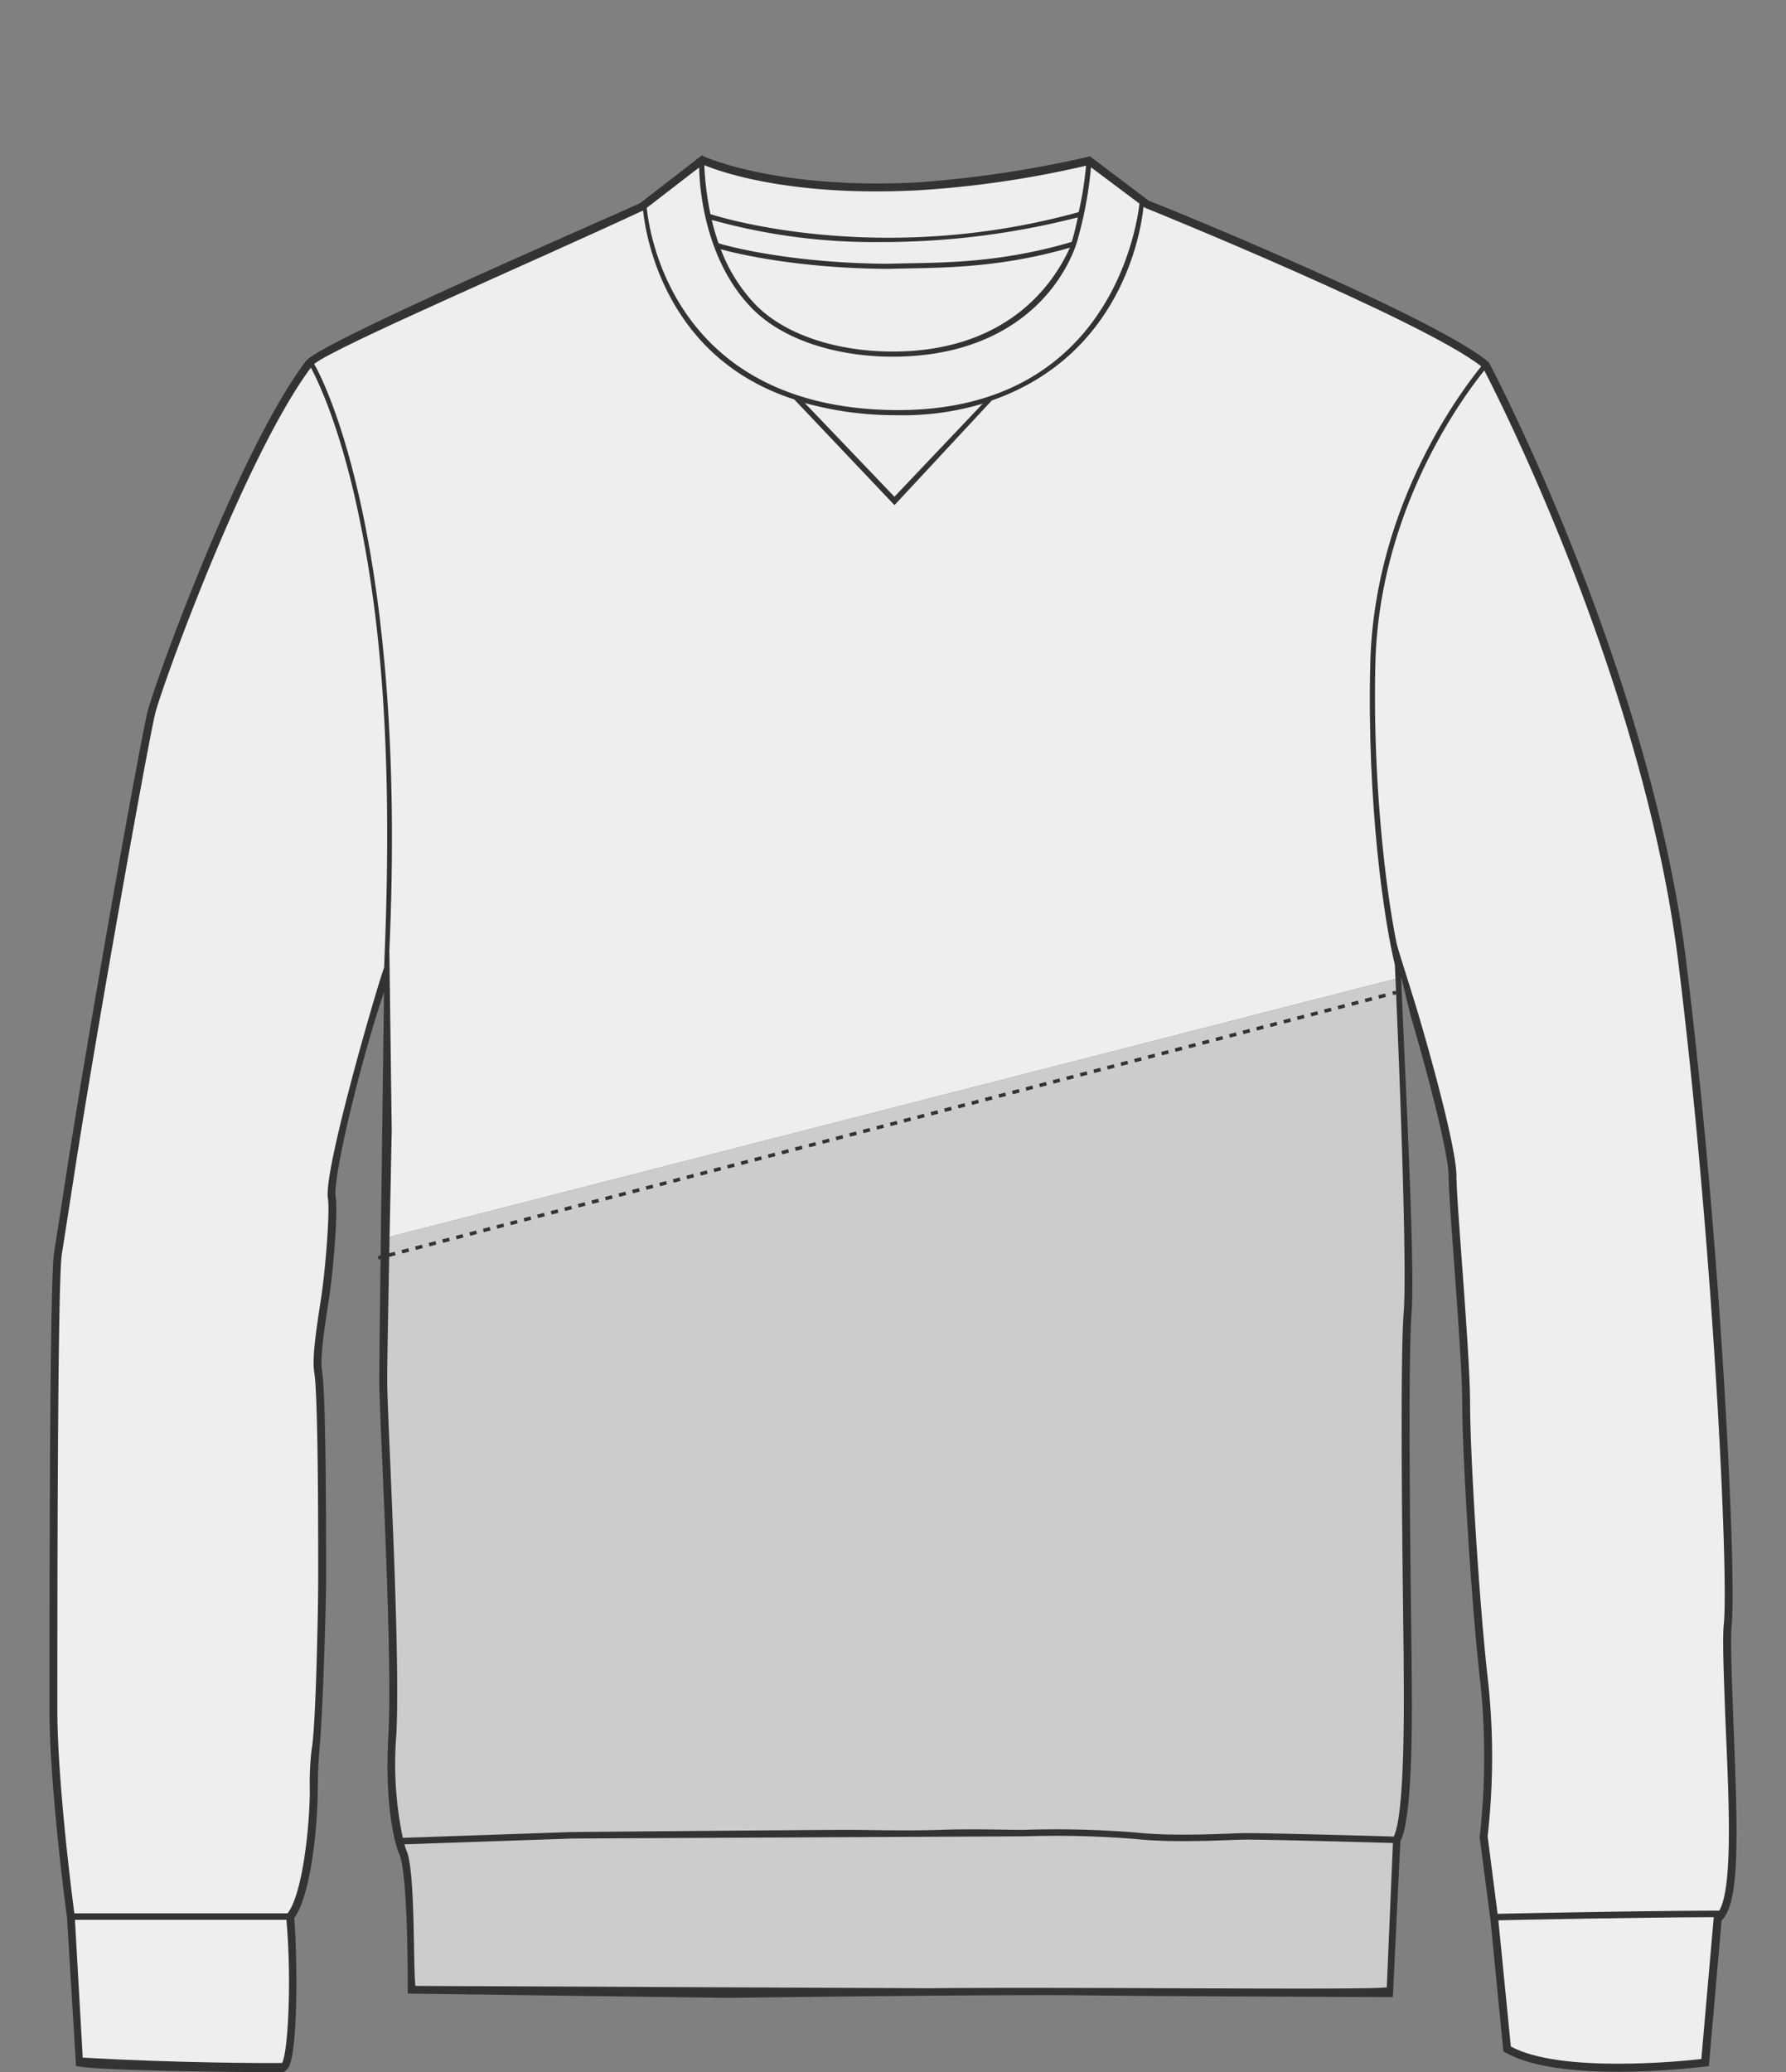 <svg xmlns="http://www.w3.org/2000/svg" viewBox="0 0 251.981 292.336"><rect x="0" y="0" width="251.981" height="292.336" fill="#808080" stroke="none"/><defs><style>.a{fill:#333;}.b{fill:#eee;}.c{fill:#ccc;}.d,.e{fill:none;stroke:#333;stroke-miterlimit:10;stroke-width:0.499px;}.e{stroke-dasharray:0.989 0.989;}</style></defs><title>apparel_front</title><path class="a" d="M244.481,240.748c-.188-5.19-.35-9.673-.161-11.577.682-6.8-1.386-52.646-6.412-93.461-5.083-41.325-27.545-84.071-27.818-84.534l-.123-.143c-7.565-6.3-45.31-21.769-47.865-22.7l-8.346-6.3-.3.1a156.972,156.972,0,0,1-24.047,3.6c-19.8,1.031-29.981-3.618-30.081-3.666l-.309-.145L90.3,28.663C85.746,30.787,45.192,48.276,43.194,50.9c-9.4,12.335-21.366,45.454-22.371,49.472-.984,3.933-8.082,43.369-11.358,64.554-.989,6.395-1.685,10.891-1.837,11.8-.536,3.216-.649,35.932-.649,64.492,0,10.85,2.429,29.053,2.47,29.2l1.279,21.023c2.994.774,27.3.894,29.186.894.168,0,.435-.255.659-.5,1.551-1.7,1.371-16.41.936-21.255,2.207-2.984,3.27-12.017,3.316-17.915.02-2.5.134-4.646.223-5.591.545-5.79.959-21.209.959-24.083,0-3.431.054-25.832-.571-29.592-.307-1.837.339-6.032.964-10.088.666-4.331,1.3-12.424.961-14.434-.459-2.758,3.594-19.468,6.822-28.935,0,0-.669,49.753-.669,54.832,0,1.579.181,5.822.411,11.193.524,12.267,1.316,30.806.873,38.8-.613,11.053,1.232,16.292,1.613,16.939,1.249,3.849,1.1,19.377,1.117,19.53l45.268.606s38.264-.519,50.5-.356c9.839.13,43.215.25,43.215.25l1.063-22.007c2.036-3.74,1.583-22.734,1.583-25.191,0-.6-.023-2.426-.054-5.045-.139-11.235-.464-37.545.052-44.292.525-6.8-1.006-35.219-1.475-47.322.35,1.209,1.122,4.657,1.532,6.064,2.856,9.78,5.17,19.2,5.17,21.976,0,1.656.346,6.409.747,11.913.55,7.554,1.174,16.116,1.174,20.153,0,7.3,1.329,28.976,2.571,39.534a100.965,100.965,0,0,1-.1,21.532l-.014.123,1.542,11.813,1.8,18.386.253.148c7.771,4.534,27.5,2.1,28.291,2l.452-.061,1.794-20.544C245.777,268.216,245.048,256.439,244.481,240.748Z"/><path class="b" d="M126.707,57.854c-.287,0-.579,0-.871-.008-30.561-.522-34.2-24.681-34.588-28.522l7.39-5.7c.047,2.556.67,12.825,7.349,19.767,4.422,4.6,12.112,6.926,19.97,6.926h.247c14.586-.092,22.586-7.71,25.533-15.533l.192-.6A55.621,55.621,0,0,0,153.921,23.6l6.841,5.123C160.356,32.274,156.363,57.854,126.707,57.854Z"/><path class="b" d="M138.653,56.942,126.191,70.076,113.539,56.845a47.4,47.4,0,0,0,12.284,1.725c.3.005.593.008.889.008A39.069,39.069,0,0,0,138.653,56.942Z"/><path class="b" d="M125.288,37.211c-14.64-.09-23.628-2.8-23.7-2.83l-.214-.077a31.2,31.2,0,0,1-.958-3.283,85.176,85.176,0,0,0,23.882,3.126,111.5,111.5,0,0,0,27.757-3.478,33.132,33.132,0,0,1-.852,3.458C140.19,37.362,131.979,37,125.288,37.211Z"/><path class="b" d="M150.948,34.94c-3.37,7.4-10.918,14.568-24.748,14.655h-.242c-7.65,0-15.165-2.254-19.444-6.7a23.224,23.224,0,0,1-4.825-7.735c1.753.489,10.412,2.691,23.608,2.773C131.927,37.729,140.219,38.035,150.948,34.94Z"/><path class="b" d="M129.465,26.849a142.254,142.254,0,0,0,23.763-3.475,49.03,49.03,0,0,1-1.04,6.552c-28.486,7.872-51.464.451-51.956.279a43.239,43.239,0,0,1-.867-6.906C101.632,24.233,111.54,27.779,129.465,26.849Z"/><path class="b" d="M39.8,291.02c-2.407.044-15.075,0-28.127-.747l-1.1-19.445H40.414C41.2,279.924,40.58,289.755,39.8,291.02Z"/><path class="b" d="M46.263,169.061c.305,1.835-.34,10.03-.963,14.082-.667,4.334-1.3,8.427-.962,10.44.6,3.593.556,26.131.556,29.409,0,3.417-.319,20.774-.937,23.863a42.132,42.132,0,0,0-.245,5.8c-.042,5.465-1.085,14.621-3.135,17.26H10.492c-.335-2.427-2.4-18.752-2.4-28.7,0-40.311.225-61.858.634-64.309.153-.914.849-5.416,1.839-11.817,3.04-19.66,10.367-60.571,11.339-64.456.989-3.961,12.717-36.357,21.958-48.77.8,1.5,3.96,7.769,6.608,20.144C53.386,85.64,55.6,104.4,54.19,136.5l-.158.453C52.978,139.991,45.619,165.183,46.263,169.061Z"/><path class="c" d="M195.657,280.359c-3.242.415-43.643-.077-64.531.125-.424,0-72.512-.329-72.512-.329-.344-2.7,0-15.346-1.166-18.86l-.055-.117a8.981,8.981,0,0,1-.332-1l23.672-.814c.327-.006,61.094-.309,63.651-.309a139.958,139.958,0,0,1,15.771.37c5.884.628,13.424.09,15.618.09,3.984,0,17.988.4,20.751.476Z"/><path class="b" d="M240.037,290.465c-2.9.341-19.932,2.019-26.878-1.766L211.4,270.9c3.079-.071,19.985-.419,30.389-.443Z"/><path class="b" d="M242.563,269.539c-10.49.007-28.363.379-31.274.446l-1.405-10.932a100.07,100.07,0,0,0,.088-21.667c-1.237-10.527-2.563-32.134-2.563-39.4,0-4.077-.625-12.66-1.176-20.233-.4-5.482-.744-10.217-.744-11.832,0-2.93-2.168-11.859-5.215-22.288-1.034-3.537-2.7-8.591-3.2-10.416-1.614-7.84-3.423-23.362-3.025-39.6.537-22.023,12.692-38.026,15.363-41.353,2.611,4.988,22.625,44.866,27.388,83.586,5.018,40.743,7.088,86.446,6.41,93.214-.2,1.98-.042,6.282.154,11.728C243.73,250.8,244.749,265.835,242.563,269.539Z"/><path class="c" d="M119.814,258.14c2.559,0,8.041.159,12.767,0s9.229,0,11.8,0a140.817,140.817,0,0,1,15.868.376c5.86.625,13.375.083,15.521.083,4.048,0,18.494.416,20.87.483,1.707-3.457,1.4-21.113,1.4-24.546,0-.6-.023-2.418-.054-5.032-.139-11.25-.465-37.594.057-44.39.519-6.754-.7-36.588-1.157-47.034l-141.921,36.4c-.165,8.388-.336,17.667-.336,20.292,0,1.555.18,5.787.41,11.146.525,12.289,1.318,30.859.872,38.9a50.829,50.829,0,0,0,.919,14.448l23.843-.821C81.041,258.442,114.738,258.14,119.814,258.14Z"/><path class="b" d="M54.918,134.413l.019-.054.331,25.109c0,.168-.152,7.207-.306,15.017l141.921-36.4c-.033-.768-.063-1.442-.087-1.983-1.49-6.067-3.954-22.53-3.467-42.5.559-22.874,13.542-39.314,15.655-41.92-8.1-6.4-46.989-22.2-47.359-22.336l-.174-.1-.11-.083c-.4,3.775-3.2,20.962-21.411,27.333L126.2,71.26,112.058,56.348C94.038,50.543,91.16,33.682,90.724,29.7,74.518,37.24,47.364,48.9,44.322,51.342,45.8,53.841,57.545,77.041,54.918,134.413Z"/><line class="d" x1="53.36" y1="177.455" x2="53.837" y2="177.331"/><line class="e" x1="54.795" y1="177.081" x2="196.01" y2="140.26"/><line class="d" x1="196.489" y1="140.135" x2="196.966" y2="140.011"/></svg>